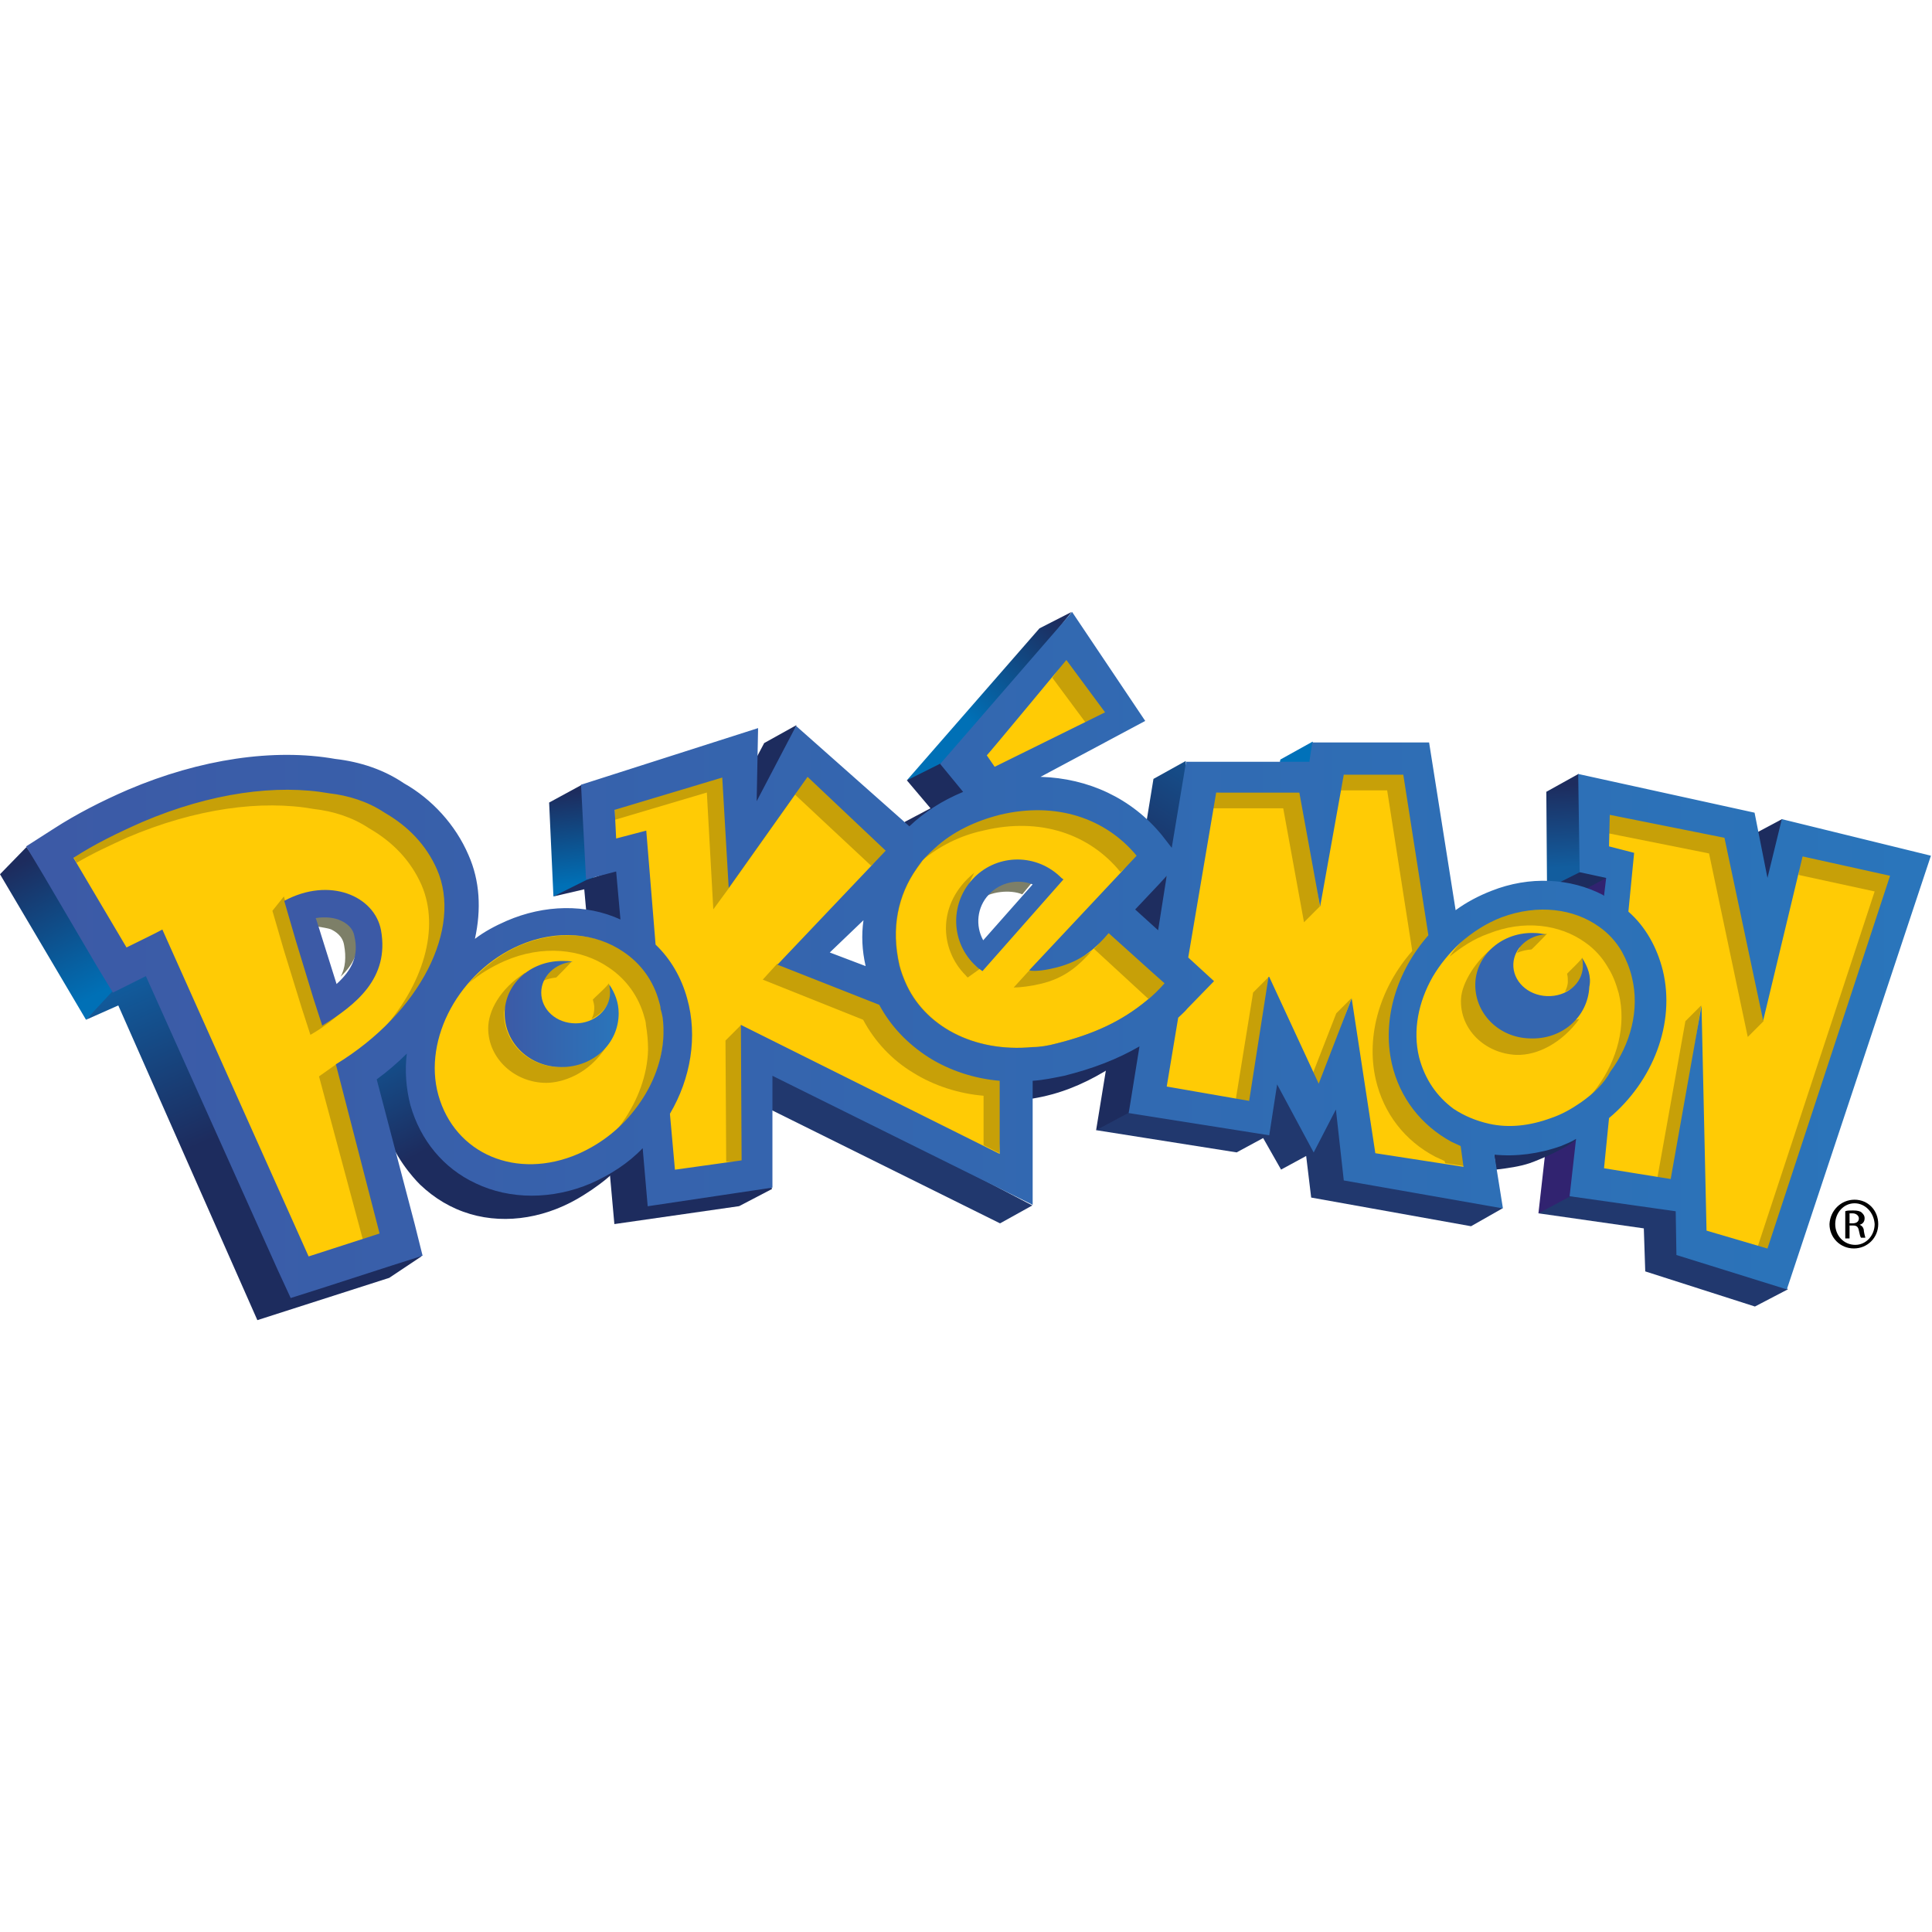<?xml version="1.0" encoding="UTF-8" standalone="no"?>
<!DOCTYPE svg PUBLIC "-//W3C//DTD SVG 1.1//EN" "http://www.w3.org/Graphics/SVG/1.1/DTD/svg11.dtd">
<svg width="100%" height="100%" viewBox="0 0 1080 1080" version="1.1" xmlns="http://www.w3.org/2000/svg" xmlns:xlink="http://www.w3.org/1999/xlink" xml:space="preserve" xmlns:serif="http://www.serif.com/" style="fill-rule:evenodd;clip-rule:evenodd;stroke-linejoin:round;stroke-miterlimit:2;">
    <g id="pokemon-23.svg" transform="matrix(0.432,0,0,0.432,540,540)">
        <g transform="matrix(1,0,0,1,-1250,-458.5)">
            <path id="polygon16" d="M0,339.762L111.317,528.073L155.844,485.402L34.323,304.511L0,339.762Z" style="fill:url(#_Linear1);fill-rule:nonzero;"/>
            <path id="polygon18" d="M1656.77,191.339L1652.13,216.385L1705.01,198.76L1698.52,168.147L1656.77,191.339Z" style="fill:rgb(0,113,185);fill-rule:nonzero;"/>
            <path id="polygon25" d="M1345.08,21.58L1173.47,218.24L1223.56,204.326L1386.83,0.244L1345.08,21.58Z" style="fill:url(#_Linear2);fill-rule:nonzero;"/>
            <path id="polygon27" d="M2264.38,290.596L2306.12,268.333L2294.06,374.084L2264.38,290.596Z" style="fill:rgb(29,44,94);fill-rule:nonzero;"/>
            <path id="polygon29" d="M2001.86,358.314L2039.89,366.663L2087.2,343.472L2045.46,327.702L2001.86,358.314Z" style="fill:rgb(29,44,94);fill-rule:nonzero;"/>
            <path id="polygon36" d="M710.575,246.997L716.141,368.519L769.017,348.11L753.247,223.806L710.575,246.997Z" style="fill:url(#_Linear3);fill-rule:nonzero;"/>
            <path id="polygon43" d="M2042.67,209.891L2000.93,233.083L2001.86,358.314L2044.53,336.979L2057.51,275.754L2042.67,209.891Z" style="fill:url(#_Linear4);fill-rule:nonzero;"/>
            <path id="polygon45" d="M2037.11,366.663L1990.72,778.537L2064.93,763.695L2078.85,344.4L2037.11,366.663Z" style="fill:rgb(49,35,112);fill-rule:nonzero;"/>
            <path id="polygon47" d="M2127.09,798.018L2128.94,853.676L2270.87,899.131L2313.54,876.867L2173.47,768.333L2032.47,756.274L1990.72,778.537L2127.09,798.018Z" style="fill:rgb(33,56,110);fill-rule:nonzero;"/>
            <path id="polygon49" d="M1600.19,699.687L1634.51,681.135L1657.7,721.951L1690.17,704.326L1696.66,758.129L1903.53,795.235L1944.34,772.044L1659.56,598.574L1457.33,632.897L1418.37,670.93L1600.19,699.687Z" style="fill:rgb(33,56,110);fill-rule:nonzero;"/>
            <path id="polygon56" d="M1534.32,193.194L1492.58,216.385L1418.37,670.93L1460.11,648.667L1531.54,393.565L1534.32,193.194Z" style="fill:url(#_Linear5);fill-rule:nonzero;"/>
            <path id="polygon58" d="M1204.08,254.418L1170.69,272.044L1173.47,283.175L1252.32,233.083L1218,195.977L1173.47,218.24L1204.08,254.418Z" style="fill:rgb(29,44,94);fill-rule:nonzero;"/>
            <path id="polygon60" d="M1294.06,791.524L957.328,624.548L999.072,592.081L1335.81,768.333L1294.06,791.524Z" style="fill:rgb(33,56,110);fill-rule:nonzero;"/>
            <path id="polygon62" d="M988.868,170.003L937.848,266.478L991.651,250.708L1030.61,146.812L988.868,170.003Z" style="fill:rgb(29,44,94);fill-rule:nonzero;"/>
            <path id="path69" d="M525.046,569.817L482.375,599.502C482.375,599.502 491.651,647.739 503.711,681.135C515.77,714.53 543.599,741.431 543.599,741.431C562.152,759.057 583.488,772.044 608.534,779.465C655.844,793.379 709.647,784.103 756.03,754.418C768.089,746.997 784.787,734.938 794.991,724.734C749.536,752.563 525.046,569.817 525.046,569.817Z" style="fill:url(#_Linear6);fill-rule:nonzero;"/>
            <path id="polygon71" d="M756.03,359.242L794.991,792.452L956.401,769.261L999.072,746.997L799.629,333.268L758.813,347.183L716.141,368.519L756.03,359.242Z" style="fill:rgb(29,44,94);fill-rule:nonzero;"/>
            <path id="polygon78" d="M153.061,509.52L333.024,916.756L503.711,862.025L545.455,834.196L191.095,463.138L146.568,490.04L111.317,528.073L153.061,509.52Z" style="fill:url(#_Linear7);fill-rule:nonzero;"/>
            <path id="path80" d="M1933.21,701.543L1935.99,721.951C1950.84,720.096 1965.68,718.24 1979.59,713.602C1995.36,708.036 2028.76,693.194 2040.82,682.062C2035.25,683.917 1957.33,704.326 1933.21,701.543" style="fill:rgb(29,44,94);fill-rule:nonzero;"/>
            <path id="path82" d="M1329.31,597.647L1335.81,630.114C1370.13,624.548 1399.81,612.489 1429.5,594.864C1448.05,583.732 1467.53,567.962 1474.03,563.324C1469.39,566.107 1329.31,597.647 1329.31,597.647Z" style="fill:rgb(29,44,94);fill-rule:nonzero;"/>
            <g id="g84" transform="matrix(1,0,0,1,-50.566,-15.64)">
                <path id="path86" d="M430.427,893.565L417.44,863.88L246.753,483.546L243.043,476.125L230.056,482.619L199.443,497.461C194.805,490.04 187.384,477.053 182.746,468.704L114.1,352.749L96.475,322.136L126.16,303.583C153.989,285.958 185.529,269.261 220.779,254.418C289.425,225.661 358.998,209.891 423.006,209.891C444.341,209.891 464.75,211.747 483.302,214.53C514.842,218.24 544.527,228.444 568.646,245.142C604.824,265.55 633.581,297.09 649.351,334.196C662.338,364.808 665.121,400.986 656.772,438.092L652.134,460.355L670.686,447.368C682.746,438.092 695.733,430.671 709.647,425.105C733.766,414.901 758.813,409.335 783.859,409.335C807.978,409.335 830.241,413.973 850.649,423.25L863.636,428.815L862.709,413.973L857.143,351.821L856.215,341.617L846.939,344.4L818.182,351.821L813.544,246.07L1025.05,178.352L1023.19,260.912L1038.96,264.622L1085.34,176.496L1223.56,298.945L1229.13,304.511L1234.69,298.945C1253.25,281.32 1276.44,266.478 1301.48,256.274L1311.69,251.635L1304.27,242.359L1279.22,211.747L1437.85,29.001L1521.34,153.305L1394.25,221.951L1366.42,236.793L1398.89,237.721C1459.18,238.648 1512.99,264.622 1549.16,309.149L1562.15,325.847L1570.5,336.051L1556.59,350.893L1547.31,361.097L1515.77,395.42L1510.2,401.914L1516.7,407.48L1546.38,434.381L1557.51,444.585L1560.3,429.743L1571.43,359.242L1576.99,322.136L1593.69,217.313L1751.39,217.313L1752.32,209.891L1755.1,192.266L1892.39,192.266L1925.79,401.914L1927.64,415.828L1938.78,407.48C1952.69,397.276 1967.53,389.854 1983.3,383.361C2004.64,375.012 2025.97,371.301 2048.24,371.301C2074.21,371.301 2099.26,376.867 2120.59,388.927C2121.52,388.927 2121.52,389.854 2123.38,390.782L2133.58,394.493L2134.51,383.361L2137.29,360.17L2138.22,352.749L2130.8,350.893L2102.97,344.4L2102.04,234.938L2314.47,281.32L2330.24,360.17L2346.94,360.17L2363.64,292.452L2540.82,335.123L2359,881.506L2230.06,840.689L2229.13,790.596L2229.13,783.175L2221.71,782.248L2092.76,763.695L2100.19,697.832L2102.04,682.062L2088.13,689.483C2081.63,693.194 2075.14,695.977 2068.65,697.832C2047.31,706.181 2025.97,709.891 2004.64,709.891C1998.14,709.891 1992.58,709.891 1986.09,708.964L1974.95,708.036L1976.81,719.168L1986.09,776.682L1797.77,743.287L1787.57,657.943L1784.79,630.114L1771.8,654.233L1750.46,695.977L1710.58,622.693L1698.52,600.429L1694.81,625.476L1686.46,682.062L1521.34,656.088L1534.32,578.166L1537.11,560.541L1521.34,569.817C1494.43,585.587 1462.89,598.574 1426.72,606.923C1413.73,609.706 1400.74,612.489 1386.83,613.417L1379.41,614.344L1379.41,770.188L1054.73,609.706L1042.67,604.14L1042.67,755.346L897.032,776.682L890.538,710.819L888.683,693.194L875.696,705.253C856.215,723.806 834.879,738.648 811.688,748.853C787.57,759.057 762.523,764.622 738.404,764.622C713.358,764.622 690.167,759.057 668.831,749.78C629.87,731.227 601.113,696.904 589.054,653.305C583.488,632.897 581.633,611.561 584.416,589.298L587.199,566.107L570.501,582.804C558.442,593.936 545.455,605.068 531.54,615.272L526.902,618.982L528.757,624.548L577.922,811.932L586.271,845.327L553.803,855.532L461.967,885.216L430.427,893.565ZM471.243,389.854C466.605,389.854 461.967,389.854 456.401,390.782L449.907,391.71L440.631,393.565L443.414,402.841L445.269,408.407L471.243,494.678L474.026,503.027L477.737,515.086L487.013,506.737L493.506,501.172C519.481,477.981 527.829,454.789 522.263,425.105C518.553,407.48 505.566,399.131 497.217,395.42C491.651,391.71 481.447,389.854 471.243,389.854ZM1178.11,392.637L1161.41,408.407L1117.81,450.151L1108.53,459.428L1120.59,464.066L1166.98,481.691L1180.89,487.257L1178.11,472.415C1174.4,452.934 1173.47,433.454 1175.33,414.901L1178.11,392.637ZM1367.35,344.4C1349.72,344.4 1332.1,351.821 1320.04,365.736C1301.48,386.144 1297.77,416.756 1310.76,440.875L1314.47,447.368L1320.04,457.572L1328.39,448.296L1333.95,442.73L1397.96,370.374L1402.6,364.808L1410.95,355.532L1399.81,350.893L1392.39,348.11C1383.12,346.255 1375.7,344.4 1367.35,344.4Z" style="fill:rgb(255,203,5);fill-rule:nonzero;"/>
            </g>
            <path id="path88" d="M1413.73,436.237L1411.87,438.092C1412.8,438.092 1413.73,437.164 1413.73,436.237Z" style="fill:rgb(125,127,104);fill-rule:nonzero;"/>
            <path id="polygon90" d="M1469.39,386.144L1500.93,351.821L1489.8,362.953L1489.8,362.025L1480.52,372.229L1448.98,405.624L1478.66,432.526L1484.23,399.131L1499.07,412.118L1469.39,386.144Z" style="fill:rgb(125,127,104);fill-rule:nonzero;"/>
            <path id="polygon92" d="M1469.39,386.144L1499.07,412.118L1510.2,341.617L1500.93,351.821L1469.39,386.144Z" style="fill:rgb(125,127,104);fill-rule:nonzero;"/>
            <path id="path96" d="M1249.54,470.559C1252.32,473.342 1249.54,471.487 1252.32,473.342L1271.8,459.428C1269.02,457.572 1266.23,454.789 1263.45,452.934C1235.62,426.96 1243.04,369.446 1260.67,337.906C1212.43,376.867 1215.21,436.237 1249.54,470.559" style="fill:rgb(199,160,8);fill-rule:nonzero;"/>
            <path id="path98" d="M1484.23,503.027C1451.76,529.929 1415.58,546.626 1367.35,558.686C1357.14,561.468 1346.01,563.324 1336.74,563.324C1259.74,570.745 1195.73,535.494 1171.61,478.908C1168.83,472.415 1166.05,464.994 1164.19,457.572C1153.06,409.335 1162.34,366.663 1186.46,332.34C1189.24,328.63 1191.1,325.847 1193.88,323.064C1192.95,323.992 1191.1,324.919 1190.17,325.847C1180.89,334.196 1172.54,342.545 1166.05,352.749C1141.93,386.144 1132.65,429.743 1143.79,477.981C1145.64,485.402 1147.5,492.823 1151.21,499.316C1175.33,556.83 1240.26,592.081 1316.33,584.66C1326.53,583.732 1336.74,581.877 1347.87,579.094C1396.1,567.034 1433.21,550.337 1464.75,523.435C1472.17,516.942 1480.52,509.52 1487.94,502.099L1487.01,501.172C1485.16,502.099 1484.23,502.099 1484.23,503.027" style="fill:rgb(199,160,8);fill-rule:nonzero;"/>
            <path id="polygon100" d="M943.414,357.387L1028.76,236.793L1025.05,234.01L942.486,349.966L943.414,357.387Z" style="fill:rgb(199,160,8);fill-rule:nonzero;"/>
            <path id="polygon102" d="M1510.2,341.617L1499.07,412.118L1484.23,399.131L1478.66,432.526L1448.98,405.624L1480.52,372.229L1489.8,362.025L1489.8,362.953L1500.93,351.821L1510.2,341.617Z" style="fill:rgb(199,160,8);fill-rule:nonzero;"/>
            <path id="polygon104" d="M1404.45,143.101L1434.14,130.114L1379.41,59.613L1361.78,85.587L1404.45,143.101Z" style="fill:rgb(199,160,8);fill-rule:nonzero;"/>
            <path id="path106" d="M573.284,317.498C434.137,148.667 184.601,239.576 95.547,318.426L99.258,324.919C119.666,312.86 141.929,302.656 164.193,292.452C253.247,254.418 338.59,243.287 406.308,255.346C430.427,258.129 455.473,265.55 477.737,280.392C508.349,298.018 531.54,322.136 545.455,353.676C569.573,409.335 548.237,483.546 491.651,544.771C563.08,478.908 612.245,415.828 573.284,317.498Z" style="fill:rgb(199,160,8);fill-rule:nonzero;"/>
            <path id="path108" d="M856.215,514.159C855.288,511.376 855.288,507.665 854.36,504.882C846.939,477.053 830.241,454.789 807.978,439.947C772.727,415.828 722.635,411.19 673.469,431.598C647.495,442.73 625.232,460.355 606.679,480.763C620.594,468.704 636.364,459.428 653.061,452.006C702.226,430.671 752.319,436.237 787.57,460.355C809.833,475.198 826.531,497.461 833.952,525.29C834.879,528.073 835.807,531.784 835.807,534.567C837.662,545.699 838.59,555.903 838.59,567.034C837.662,599.502 825.603,631.969 806.122,659.799C803.34,664.437 799.629,668.147 795.918,672.786C807.05,662.582 817.254,652.378 825.603,640.318C846.011,612.489 857.143,580.021 858.998,547.554C858.998,536.422 858.071,525.29 856.215,514.159" style="fill:rgb(199,160,8);fill-rule:nonzero;"/>
            <path id="path110" d="M719.852,473.342C719.852,473.342 740.26,452.934 739.332,452.934C714.286,452.006 703.154,476.125 702.226,477.981C707.792,475.198 713.358,474.27 719.852,473.342" style="fill:rgb(199,160,8);fill-rule:nonzero;"/>
            <path id="path112" d="M767.161,502.099C768.089,505.81 769.017,508.593 769.017,512.303C769.017,517.869 768.089,522.507 765.306,527.146C769.017,525.29 798.701,510.448 787.57,480.763C788.497,482.619 766.234,502.099 767.161,502.099" style="fill:rgb(199,160,8);fill-rule:nonzero;"/>
            <path id="path114" d="M652.134,519.724C652.134,507.665 673.469,477.053 679.963,466.849C646.568,488.185 631.725,516.942 631.725,539.205C631.725,578.166 666.048,609.706 706.865,609.706C726.345,609.706 761.596,599.502 784.787,562.396C772.727,570.745 742.115,589.298 725.417,589.298C684.601,589.298 652.134,558.686 652.134,519.724" style="fill:rgb(199,160,8);fill-rule:nonzero;"/>
            <path id="polygon116" d="M938.776,554.975L939.703,711.747L964.75,713.602L959.184,534.567L938.776,554.975Z" style="fill:rgb(199,160,8);fill-rule:nonzero;"/>
            <path id="polygon118" d="M795.918,255.346L795.918,269.261L914.657,234.01L923.006,385.216L943.414,357.387L938.776,206.181L795.918,255.346Z" style="fill:rgb(199,160,8);fill-rule:nonzero;"/>
            <path id="polygon120" d="M1153.06,309.149L1042.67,207.109L1028.76,236.793L1127.09,328.63L1153.06,309.149Z" style="fill:rgb(199,160,8);fill-rule:nonzero;"/>
            <path id="path122" d="M1136.36,499.316L1005.57,455.717L987.013,476.125L1116.88,528.073C1131.73,555.903 1153.99,580.021 1181.82,596.719C1208.72,613.417 1240.26,623.621 1272.73,626.404L1272.73,690.411L1293.13,700.615L1299.63,604.14L1136.36,499.316Z" style="fill:rgb(199,160,8);fill-rule:nonzero;"/>
            <path id="path124" d="M1346.01,481.691C1378.48,474.27 1396.1,457.572 1412.8,439.019C1400.74,449.224 1341.37,462.211 1331.17,464.994L1311.69,486.329C1320.04,486.329 1334.88,484.474 1346.01,481.691" style="fill:rgb(199,160,8);fill-rule:nonzero;"/>
            <path id="path126" d="M1287.57,259.057C1228.2,266.478 1197.59,316.571 1192.95,322.136C1215.21,303.583 1242.12,289.669 1272.73,283.175C1346.01,265.55 1410.02,287.814 1449.91,336.979L1474.95,316.571C1435.07,268.333 1360.85,241.431 1287.57,259.057" style="fill:rgb(199,160,8);fill-rule:nonzero;"/>
            <path id="path128" d="M1486.09,501.172C1493.51,495.606 1505.57,489.112 1512.99,481.691L1434.14,411.19C1427.64,418.611 1423.01,430.671 1415.58,436.237L1486.09,501.172Z" style="fill:rgb(199,160,8);fill-rule:nonzero;"/>
            <path id="path130" d="M1891.47,690.411C1808.9,621.765 1813.54,476.125 1854.36,429.743L1818.18,200.615L1738.4,210.819L1734.69,231.227L1794.99,231.227L1827.46,439.019C1786.64,485.402 1767.16,547.554 1780.15,605.068C1790.35,649.595 1818.18,684.845 1857.14,705.253C1860.85,707.109 1865.49,708.964 1869.2,710.819L1870.13,713.602L1894.25,717.313C1893.32,718.24 1896.1,692.266 1891.47,690.411Z" style="fill:rgb(199,160,8);fill-rule:nonzero;"/>
            <path id="polygon132" d="M1573.28,234.01L1569.57,254.418L1660.48,254.418L1687.38,401.914L1707.79,381.506L1686.46,225.661L1573.28,234.01Z" style="fill:rgb(199,160,8);fill-rule:nonzero;"/>
            <path id="polygon134" d="M1729.13,519.724L1699.44,595.791L1706.87,616.199L1748.61,500.244L1729.13,519.724Z" style="fill:rgb(199,160,8);fill-rule:nonzero;"/>
            <path id="polygon136" d="M1641.93,472.415L1621.52,492.823L1599.26,630.114L1620.59,637.535L1641.93,472.415Z" style="fill:rgb(199,160,8);fill-rule:nonzero;"/>
            <path id="path138" d="M2051.02,427.888C2063.08,436.237 2073.28,447.368 2080.7,460.355C2087.2,470.559 2090.91,480.763 2094.62,493.75C2104.82,535.494 2092.76,580.021 2066.79,615.272C2064.01,618.982 2061.22,622.693 2058.44,625.476C2068.65,616.199 2198.52,520.652 2072.36,395.42C1933.21,349.966 1880.33,439.947 1875.7,446.441C1890.54,434.381 1907.24,423.25 1925.79,416.756C1972.17,398.203 2018.55,404.697 2051.02,427.888" style="fill:rgb(199,160,8);fill-rule:nonzero;"/>
            <path id="path140" d="M1981.45,437.164C1981.45,438.092 2001.86,416.756 2001.86,416.756C1976.81,417.684 1964.75,429.743 1966.61,435.309C1964.75,437.164 1963.82,439.947 1962.89,441.802C1967.53,439.019 1977.74,437.164 1981.45,437.164" style="fill:rgb(199,160,8);fill-rule:nonzero;"/>
            <path id="path142" d="M2027.83,468.704C2028.76,472.415 2028.76,475.198 2028.76,478.908C2028.76,483.546 2026.9,488.185 2025.05,491.895C2028.76,490.04 2058.44,480.763 2047.31,447.368C2048.24,449.224 2026.9,468.704 2027.83,468.704" style="fill:rgb(199,160,8);fill-rule:nonzero;"/>
            <path id="path144" d="M1961.97,573.528C1989.8,574.455 2021.34,557.758 2043.6,527.146C1987.01,539.205 1926.72,443.658 1932.28,434.381C1910.95,450.151 1891.47,479.836 1890.54,501.172C1888.68,540.133 1921.15,571.673 1961.97,573.528" style="fill:rgb(199,160,8);fill-rule:nonzero;"/>
            <path id="polygon146" d="M2274.58,821.209L2287.57,829.558L2450.84,339.762L2328.39,311.932L2327.46,340.689L2425.79,362.025L2274.58,821.209Z" style="fill:rgb(199,160,8);fill-rule:nonzero;"/>
            <path id="polygon148" d="M2080.7,259.057L2081.63,286.886L2211.5,312.86L2261.6,550.337L2282,529.929L2233.77,289.669L2080.7,259.057Z" style="fill:rgb(199,160,8);fill-rule:nonzero;"/>
            <path id="polygon150" d="M2180.89,529.929L2144.71,732.155L2165.12,738.648L2201.3,509.52L2180.89,529.929Z" style="fill:rgb(199,160,8);fill-rule:nonzero;"/>
            <path id="polygon152" d="M495.362,806.366L435.065,585.587L412.801,601.357L469.388,811.932L495.362,806.366Z" style="fill:rgb(199,160,8);fill-rule:nonzero;"/>
            <path id="path154" d="M479.592,475.198C465.677,490.04 434.137,518.797 416.512,529.929L405.38,495.606L382.189,419.539L367.347,368.519L352.505,387.071L367.347,438.092L390.538,513.231L401.67,547.554C426.716,533.639 461.967,503.955 479.592,475.198" style="fill:rgb(199,160,8);fill-rule:nonzero;"/>
            <path id="path156" d="M1340.44,344.4C1320.96,336.979 1294.06,338.834 1279.22,355.532C1275.51,359.242 1269.02,368.519 1267.16,373.157C1281.08,362.025 1307.05,359.242 1322.82,365.736L1340.44,344.4Z" style="fill:rgb(125,127,104);fill-rule:nonzero;"/>
            <path id="path158" d="M462.894,413.045C461.039,401.914 449.907,392.637 444.341,389.854C435.065,385.216 417.44,384.288 405.38,387.071C407.236,394.493 410.019,403.769 410.946,407.48C415.584,408.407 423.933,409.335 428.571,411.19C434.137,413.973 443.414,419.539 445.269,431.598C448.052,446.441 447.124,461.283 440.631,472.415C458.256,455.717 466.605,437.164 462.894,413.045" style="fill:rgb(125,127,104);fill-rule:nonzero;"/>
            <g id="g160" transform="matrix(1,0,0,1,-50.566,-15.64)">
                <g id="g162">
                    <path id="path164" d="M543.599,427.888C535.25,383.361 476.809,358.314 418.367,389.854L433.21,440.875L456.401,516.942L467.532,551.264C511.132,524.363 554.731,490.04 543.599,427.888ZM486.085,497.461C479.592,477.053 465.677,432.526 465.677,432.526C465.677,432.526 462.894,423.25 459.184,412.118C471.243,410.263 483.302,411.19 492.579,415.828C498.145,418.611 507.421,424.177 509.276,436.237C514.842,460.355 506.494,478.908 486.085,497.461Z" style="fill:rgb(60,90,166);fill-rule:nonzero;"/>
                </g>
            </g>
            <g id="g166" transform="matrix(1,0,0,1,-50.566,-15.64)">
                <g id="g168">
                    <path id="path170" d="M1421.15,357.387C1388.68,327.702 1338.59,329.558 1308.9,362.025C1279.22,394.493 1281.08,444.585 1313.54,474.27C1316.33,477.053 1319.11,478.908 1321.89,480.763L1426.72,362.025C1424.86,361.097 1423.01,359.242 1421.15,357.387ZM1322.82,440.875C1312.62,422.322 1314.47,398.203 1330.24,381.506C1345.08,365.736 1367.35,361.097 1386.83,368.519L1322.82,440.875Z" style="fill:rgb(53,103,176);fill-rule:nonzero;"/>
                </g>
            </g>
            <path id="polygon172" d="M1510.2,328.63L1452.69,384.288L1507.42,433.454L1510.2,328.63Z" style="fill:rgb(30,45,95);fill-rule:nonzero;"/>
            <path id="path174" d="M2047.31,448.296C2048.24,452.006 2048.24,455.717 2048.24,459.428C2047.31,481.691 2026.9,498.389 2001.86,497.461C1976.81,496.533 1957.33,477.981 1958.26,455.717C1959.18,435.309 1977.74,418.611 2000,417.684C1995.36,416.756 1990.72,415.828 1986.09,415.828C1944.34,413.973 1910.95,443.658 1909.09,479.836C1907.24,518.797 1938.78,551.264 1979.59,552.192C2021.34,554.047 2054.73,524.363 2056.59,485.402C2059.37,472.415 2054.73,459.428 2047.31,448.296" style="fill:rgb(52,102,175);fill-rule:nonzero;"/>
            <path id="path183" d="M789.425,492.823C789.425,515.086 769.017,532.712 744.898,532.712C719.852,532.712 700.371,515.086 700.371,492.823C700.371,472.415 717.996,454.789 741.187,452.934C736.549,452.006 731.911,452.006 727.273,452.006C685.529,452.006 653.061,482.619 653.061,519.724C653.061,558.686 685.529,589.298 726.345,589.298C768.089,589.298 800.557,558.686 800.557,519.724C800.557,505.81 795.918,493.75 788.497,482.619C788.497,485.402 789.425,489.112 789.425,492.823" style="fill:url(#_Linear8);fill-rule:nonzero;"/>
            <g id="g185" transform="matrix(1,0,0,1,-50.566,-15.64)">
                <g id="g187">
                    <path id="path196" d="M2356.22,284.103L2337.66,360.17L2320.97,275.754L2092.76,225.661L2094.62,352.749L2128.94,360.17L2126.16,383.361C2126.16,383.361 2125.23,383.361 2125.23,382.433C2082.56,360.17 2029.68,357.387 1980.52,376.867C1963.82,383.361 1948.05,391.71 1934.14,401.914L1899.81,184.845L1748.61,184.845L1744.9,209.891L1585.34,209.891L1566.79,321.209L1553.8,304.511C1514.84,257.201 1459.18,231.227 1397.03,229.372L1532.47,157.016L1437.85,16.014L1267.16,212.674L1296.85,248.853C1269.94,259.984 1246.75,274.827 1227.27,293.379L1080.7,163.509L1029.68,260.912L1031.54,166.292L802.412,239.576L808.905,362.025L847.866,351.821L853.432,413.973C808.905,393.565 755.102,394.493 705.937,415.828C691.095,422.322 677.18,429.743 665.121,439.019C673.469,400.986 671.614,363.88 656.772,330.485C640.074,291.524 609.462,258.129 573.284,237.721C547.31,220.096 516.698,209.891 484.23,206.181C405.38,192.266 309.833,206.181 216.141,246.07C181.818,260.912 149.351,277.609 120.594,296.162L84.416,319.353L106.679,356.459L175.325,473.342L196.66,508.593L239.332,487.257L410.019,867.591L426.716,903.769L464.75,891.71L556.586,862.025L597.403,849.038L587.199,808.222L538.033,620.838C551.948,610.634 564.935,599.502 576.994,587.442C574.212,609.706 576.067,632.897 581.633,654.233C594.62,699.687 624.304,735.865 666.048,755.346C710.575,776.682 765.306,776.682 815.399,755.346C840.445,744.214 863.636,729.372 882.189,709.891L888.683,785.031L1050.09,760.912L1050.09,616.199L1386.83,783.175L1386.83,622.693C1400.74,621.765 1413.73,618.982 1427.64,616.199C1464.75,606.923 1496.29,594.864 1525.05,578.166L1511.13,664.437L1692.95,693.194L1703.15,627.331L1750.46,715.457L1779.22,659.799L1789.42,751.635L1995.36,787.814L1984.23,718.24C2012.06,721.023 2041.74,717.313 2070.5,707.109C2076.99,704.326 2084.42,701.543 2089.98,697.832L2081.63,772.044L2218.92,791.524L2219.85,848.11L2362.71,892.637L2549.16,331.413L2356.22,284.103ZM1551.02,367.591L1560.3,357.387L1549.16,427.888L1519.48,400.986L1551.02,367.591ZM1430.43,78.166L1480.52,145.884L1337.66,216.385L1327.46,201.543C1327.46,202.47 1430.43,78.166 1430.43,78.166ZM485.158,601.357L541.744,820.281L449.907,849.966L260.668,426.96C250.464,432.526 230.983,441.802 214.286,450.151L145.64,334.196C172.542,316.571 203.154,301.728 234.694,287.814C323.748,249.78 409.091,238.648 476.809,250.708C500.928,253.491 525.974,260.912 548.237,275.754C578.85,293.379 602.041,317.498 615.955,349.038C649.351,425.105 594.62,534.567 485.158,601.357ZM909.091,562.396C908.163,594.864 896.104,627.331 875.696,655.16C856.215,682.062 830.241,703.398 798.701,717.313C718.924,751.635 639.147,717.313 617.811,641.246C597.403,567.962 645.64,480.763 722.635,447.368C771.8,426.032 821.892,431.598 857.143,455.717C879.406,470.559 896.104,492.823 903.525,520.652C904.453,523.435 905.38,527.146 905.38,529.929C909.091,541.06 909.091,552.192 909.091,562.396ZM1344.16,717.313L1009.28,550.337L1010.2,725.661L923.933,737.721L917.44,665.365C944.341,619.91 953.618,565.179 939.703,516.014C932.282,489.112 918.367,464.994 898.887,446.441L886.827,298.945L847.866,309.149L846.011,272.044L985.158,230.3L993.506,373.157L1095.55,229.372L1196.66,324.919L1056.59,472.415L1188.31,524.363C1203.15,552.192 1225.42,575.383 1253.25,593.008C1280.15,609.706 1311.69,619.91 1344.16,622.693L1344.16,717.313ZM1170.69,474.27L1124.3,456.645L1167.9,414.901C1165.12,434.381 1166.05,453.862 1170.69,474.27ZM1534.32,518.797C1501.86,545.699 1465.68,562.396 1417.44,574.455C1407.24,577.238 1396.1,579.094 1386.83,579.094C1309.83,586.515 1245.83,551.264 1221.71,494.678C1218.92,488.185 1216.14,480.763 1214.29,473.342C1203.15,425.105 1212.43,382.433 1236.55,348.11C1243.04,337.906 1251.39,329.558 1260.67,321.209C1282.93,300.801 1311.69,286.886 1344.16,278.537C1417.44,260.912 1481.45,283.175 1521.34,331.413L1382.19,479.836C1391.47,481.691 1406.31,478.908 1417.44,476.125C1450.84,467.776 1469.39,450.151 1485.16,431.598L1540.82,481.691L1557.51,496.533C1550.09,504.882 1542.67,512.303 1534.32,518.797ZM1830.24,716.385L1799.63,516.014L1756.96,626.404L1692.95,488.185L1692.02,488.185L1666.98,648.667L1560.3,630.114L1575.14,541.06C1578.85,537.35 1583.49,533.639 1587.2,529.001L1621.52,493.75L1588.13,463.138L1624.3,249.78L1731.91,249.78L1758.81,397.276L1789.42,226.589L1866.42,226.589L1898.89,434.381C1858.07,480.763 1838.59,542.916 1851.58,600.429C1861.78,644.956 1889.61,680.207 1928.57,701.543C1932.28,703.398 1936.92,705.253 1940.63,707.109L1944.34,734.01L1830.24,716.385ZM2096.47,650.522C2084.42,658.871 2071.43,666.292 2057.51,670.93C2029.68,681.135 2002.78,683.917 1977.74,678.352C1961.04,674.641 1945.27,668.147 1931.35,658.871C1910.02,643.101 1894.25,620.838 1886.83,592.081C1878.48,557.758 1885.9,520.652 1904.45,488.185C1913.73,472.415 1925.79,457.572 1939.7,444.585C1955.47,430.671 1974.03,418.611 1993.51,411.19C2040.82,393.565 2087.2,400.058 2119.67,423.25C2131.72,431.598 2141.93,442.73 2149.35,455.717C2154.92,465.921 2159.55,477.053 2162.34,489.112C2172.54,530.856 2160.48,575.383 2134.51,610.634C2126.16,626.404 2112.24,639.391 2096.47,650.522ZM2337.66,839.762L2258.81,816.571L2252.32,525.29L2212.43,749.78L2126.16,735.865L2132.65,670.93C2189.24,623.621 2218.92,548.481 2202.23,479.836C2194.8,450.151 2179.96,423.25 2157.7,403.769L2165.12,327.702L2132.65,319.353L2133.58,278.537L2282,308.222L2332.1,544.771L2383.12,332.34L2496.29,357.387L2337.66,839.762Z" style="fill:url(#_Linear9);fill-rule:nonzero;"/>
                </g>
            </g>
            <path id="path198" d="M2393.32,791.524L2397.03,791.524C2401.67,791.524 2405.38,789.669 2405.38,785.031C2405.38,782.248 2402.6,778.537 2397.03,778.537L2393.32,778.537L2393.32,791.524ZM2393.32,811.005L2387.76,811.005L2387.76,775.754C2390.54,774.827 2393.32,774.827 2397.96,774.827C2403.53,774.827 2407.24,775.754 2409.09,777.609C2410.95,779.465 2412.8,781.32 2412.8,785.031C2412.8,789.669 2410.02,792.452 2406.31,793.379C2409.09,794.307 2411.87,797.09 2411.87,801.728C2412.8,807.294 2413.73,809.149 2413.73,810.077L2408.16,810.077C2407.24,809.149 2406.31,805.439 2405.38,800.801C2404.45,796.162 2402.6,794.307 2397.96,794.307L2393.32,794.307L2393.32,811.005ZM2399.81,765.55C2385.9,765.55 2374.77,777.609 2374.77,792.452C2374.77,807.294 2385.9,819.353 2400.74,819.353C2414.66,819.353 2425.79,807.294 2425.79,792.452C2424.86,777.609 2413.73,765.55 2399.81,765.55ZM2399.81,760.912C2417.44,760.912 2430.43,774.827 2430.43,792.452C2430.43,810.077 2416.51,823.992 2398.89,823.992C2381.26,823.992 2367.35,810.077 2367.35,792.452C2368.28,774.827 2382.19,760.912 2399.81,760.912Z" style="fill-rule:nonzero;"/>
        </g>
    </g>
    <defs>
        <linearGradient id="_Linear1" x1="0" y1="0" x2="1" y2="0" gradientUnits="userSpaceOnUse" gradientTransform="matrix(-92.931,-173.173,173.173,-92.931,123.377,496.268)"><stop offset="0" style="stop-color:rgb(0,112,182);stop-opacity:1"/><stop offset="1" style="stop-color:rgb(29,44,94);stop-opacity:1"/></linearGradient>
        <linearGradient id="_Linear2" x1="0" y1="0" x2="1" y2="0" gradientUnits="userSpaceOnUse" gradientTransform="matrix(117.95,-126.382,126.382,117.95,1256.73,142.483)"><stop offset="0" style="stop-color:rgb(0,112,182);stop-opacity:1"/><stop offset="1" style="stop-color:rgb(29,44,94);stop-opacity:1"/></linearGradient>
        <linearGradient id="_Linear3" x1="0" y1="0" x2="1" y2="0" gradientUnits="userSpaceOnUse" gradientTransform="matrix(-14.063,-118.163,118.163,-14.063,742.134,353.188)"><stop offset="0" style="stop-color:rgb(0,112,182);stop-opacity:1"/><stop offset="1" style="stop-color:rgb(29,44,94);stop-opacity:1"/></linearGradient>
        <linearGradient id="_Linear4" x1="0" y1="0" x2="1" y2="0" gradientUnits="userSpaceOnUse" gradientTransform="matrix(-5.612,-106.66,106.66,-5.612,2030.58,330.442)"><stop offset="0" style="stop-color:rgb(18,93,158);stop-opacity:1"/><stop offset="1" style="stop-color:rgb(29,44,94);stop-opacity:1"/></linearGradient>
        <linearGradient id="_Linear5" x1="0" y1="0" x2="1" y2="0" gradientUnits="userSpaceOnUse" gradientTransform="matrix(-123.785,196.92,-196.92,-123.785,1636.93,176.704)"><stop offset="0" style="stop-color:rgb(18,93,158);stop-opacity:1"/><stop offset="1" style="stop-color:rgb(29,44,94);stop-opacity:1"/></linearGradient>
        <linearGradient id="_Linear6" x1="0" y1="0" x2="1" y2="0" gradientUnits="userSpaceOnUse" gradientTransform="matrix(84.397,165.983,-165.983,84.397,541.466,492.548)"><stop offset="0" style="stop-color:rgb(16,95,161);stop-opacity:1"/><stop offset="1" style="stop-color:rgb(29,44,94);stop-opacity:1"/></linearGradient>
        <linearGradient id="_Linear7" x1="0" y1="0" x2="1" y2="0" gradientUnits="userSpaceOnUse" gradientTransform="matrix(97.681,226.438,-226.438,97.681,223.015,435.897)"><stop offset="0" style="stop-color:rgb(16,95,161);stop-opacity:1"/><stop offset="1" style="stop-color:rgb(29,44,94);stop-opacity:1"/></linearGradient>
        <linearGradient id="_Linear8" x1="0" y1="0" x2="1" y2="0" gradientUnits="userSpaceOnUse" gradientTransform="matrix(147.764,0,0,147.764,651.716,520.504)"><stop offset="0" style="stop-color:rgb(60,90,166);stop-opacity:1"/><stop offset="0.93" style="stop-color:rgb(43,115,185);stop-opacity:1"/><stop offset="1" style="stop-color:rgb(42,117,187);stop-opacity:1"/></linearGradient>
        <linearGradient id="_Linear9" x1="0" y1="0" x2="1" y2="0" gradientUnits="userSpaceOnUse" gradientTransform="matrix(2465.15,0,0,2465.15,85.13,460.086)"><stop offset="0" style="stop-color:rgb(60,90,166);stop-opacity:1"/><stop offset="0.93" style="stop-color:rgb(43,115,185);stop-opacity:1"/><stop offset="1" style="stop-color:rgb(42,117,187);stop-opacity:1"/></linearGradient>
    </defs>
</svg>
